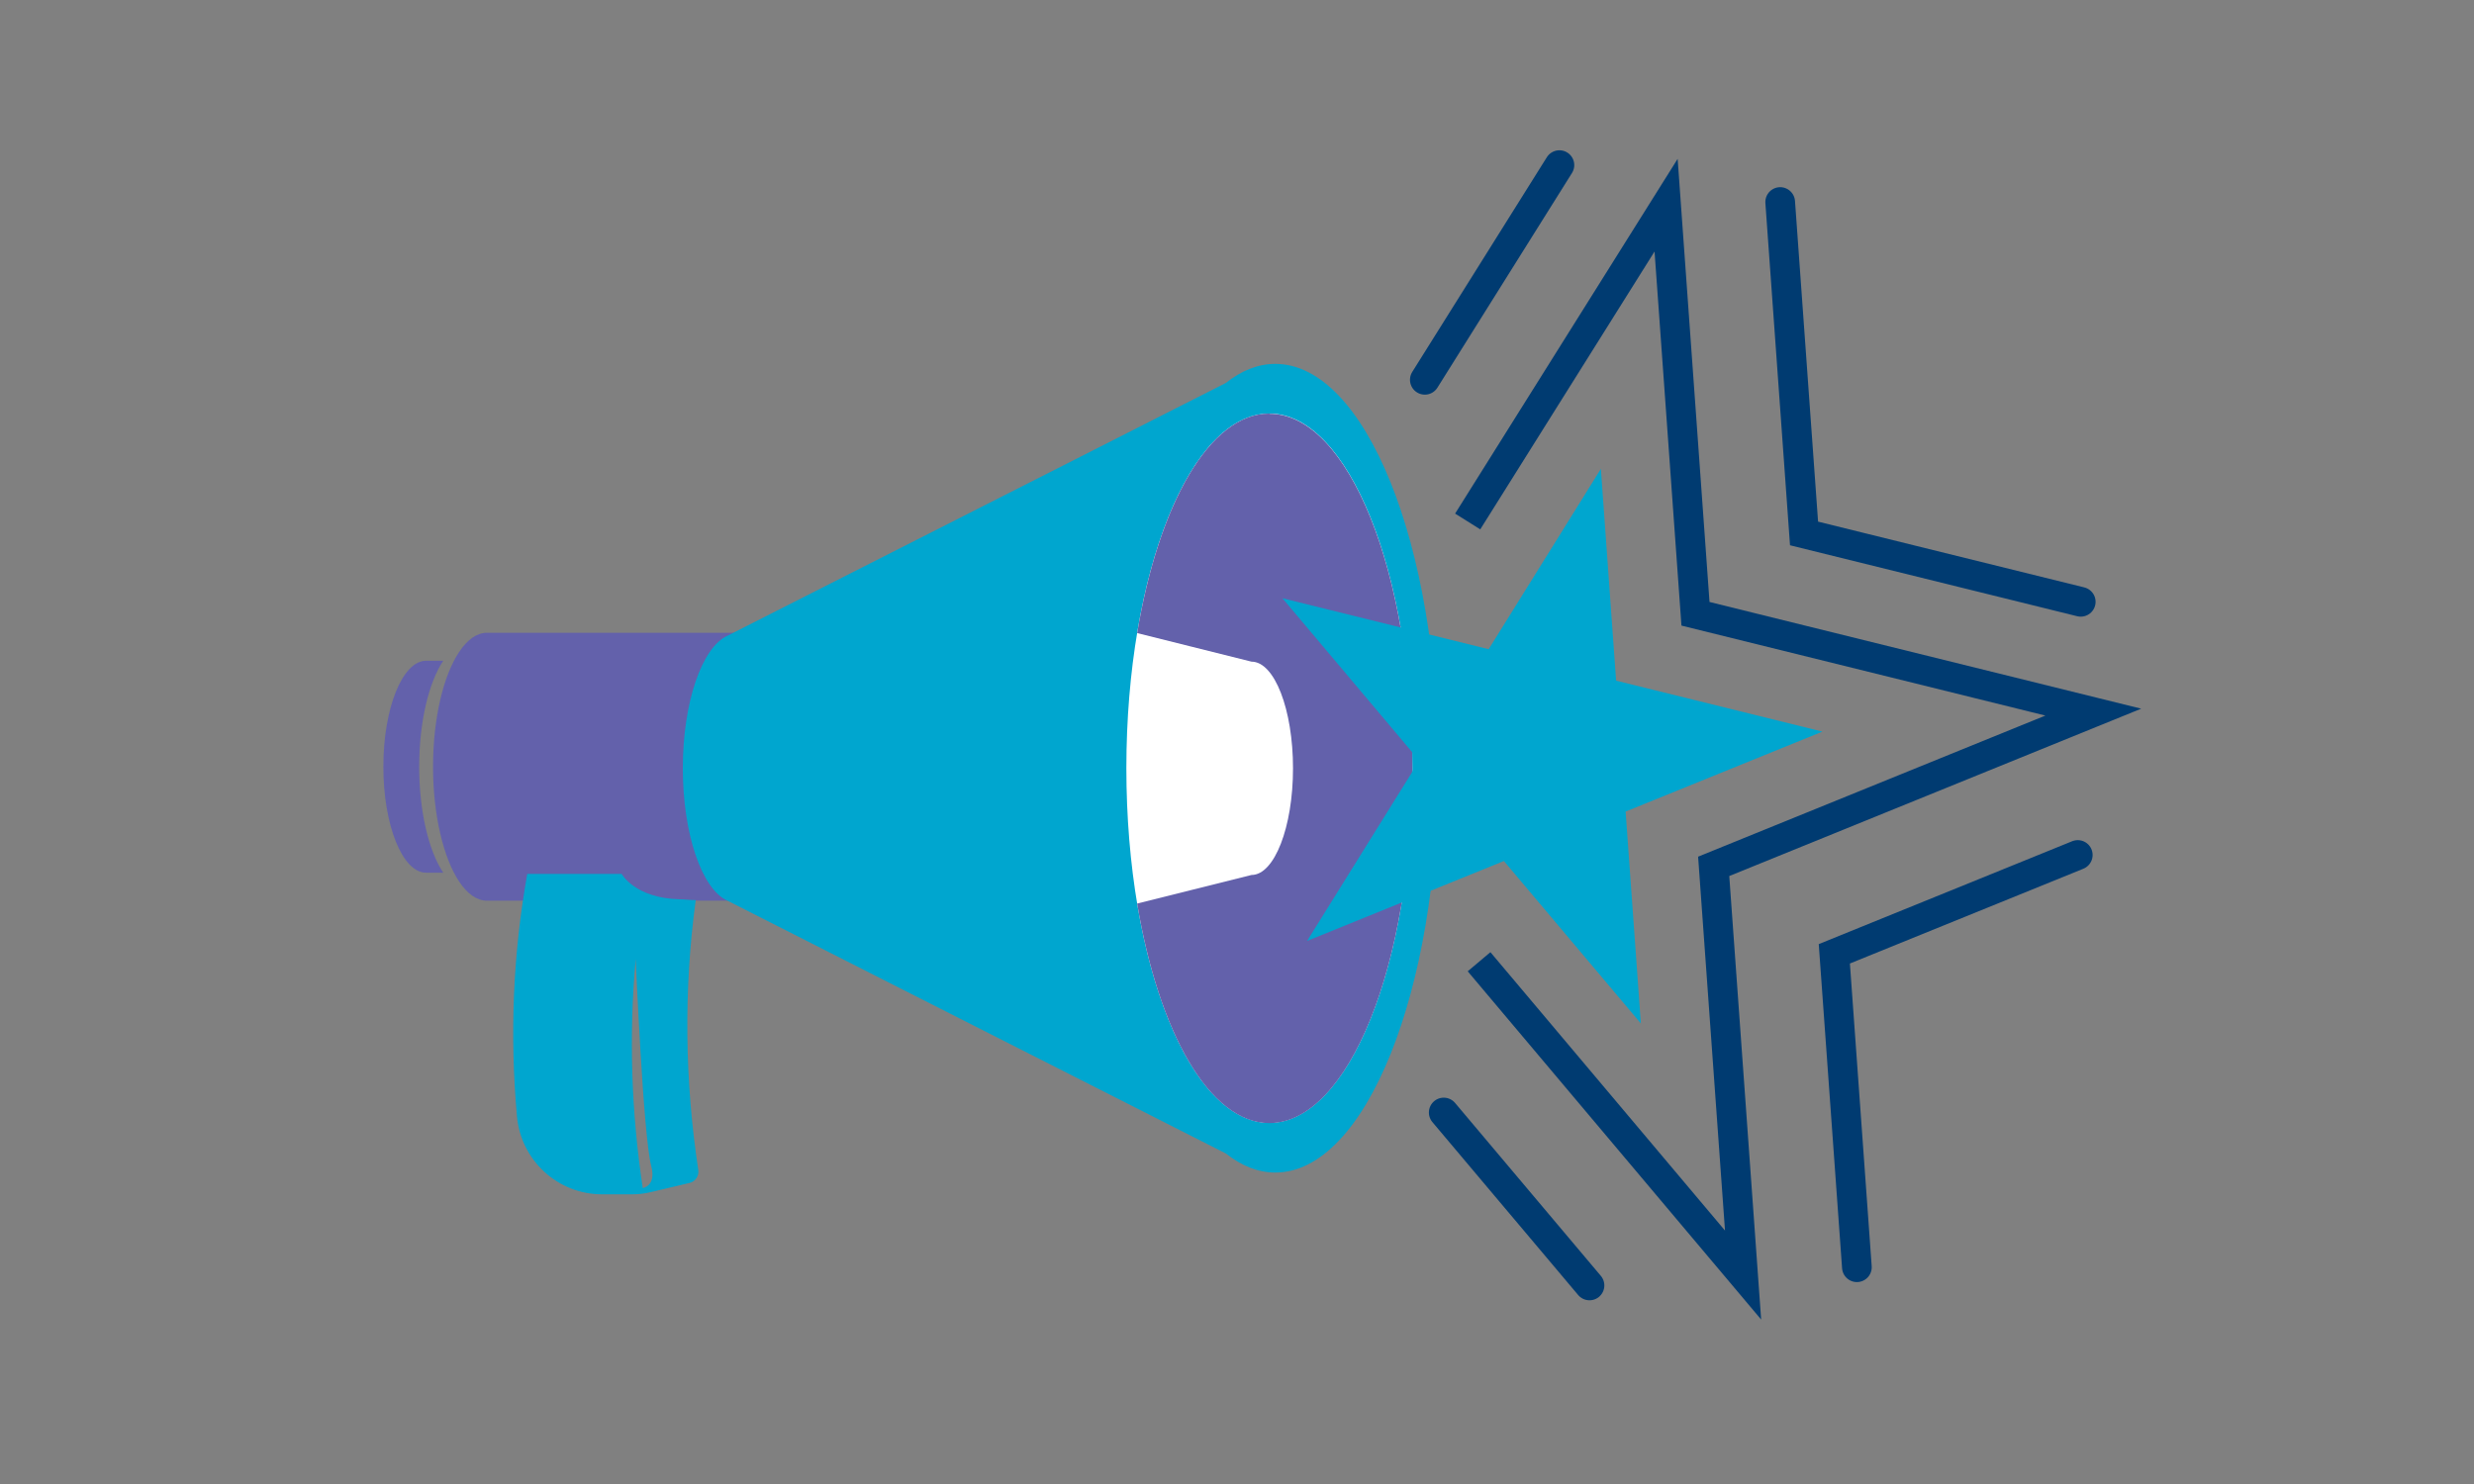 <?xml version="1.0" encoding="UTF-8"?><svg id="Layer_1" xmlns="http://www.w3.org/2000/svg" viewBox="0 0 250 150"><rect x="0" y="0" width="250" height="150" fill="#808080" stroke="none"/><defs><style>.cls-1,.cls-2{fill:none;}.cls-1,.cls-2,.cls-3{stroke:#003b71;stroke-miterlimit:10;stroke-width:3px;}.cls-1,.cls-3{stroke-linecap:round;}.cls-4{fill:#00a6cf;}.cls-5{fill:#6361ab;}.cls-6,.cls-3{fill:#fff;}</style></defs><line class="cls-3" x1="160.62" y1="129.93" x2="145.89" y2="112.45"/><polyline class="cls-1" points="209.96 86.42 185.36 96.41 187.64 128.09"/><polyline class="cls-1" points="179.89 20.42 182.3 53.92 210.26 60.83"/><line class="cls-3" x1="143.98" y1="38.39" x2="157.58" y2="16.69"/><polyline class="cls-2" points="148.31 52.71 168.36 20.74 171.33 62.04 211.53 71.98 173.17 87.57 176.14 128.88 149.46 97.21"/><path class="cls-5" d="M44.78,66.79h-1.68s-.04,0-.05,0c-2.38,0-4.31,4.79-4.31,10.71s1.93,10.71,4.31,10.71c0,0,.01,0,.02,0h0s1.72,0,1.72,0c-1.46-2.19-2.43-6.17-2.43-10.71s.97-8.52,2.43-10.71Z"/><path class="cls-5" d="M70.31,77.5c0-6.76,1.96-12.38,4.55-13.54h-25.59s-.05,0-.07,0c-1.03,0-1.99.71-2.81,1.95-1.58,2.37-2.63,6.68-2.63,11.59s1.06,9.23,2.63,11.6c.82,1.23,1.78,1.94,2.81,1.94,0,0,.01,0,.02,0h0s25.64,0,25.64,0c-2.59-1.16-4.55-6.78-4.55-13.54Z"/><path class="cls-4" d="M128.87,36.78c-1.75,0-3.43.68-5,1.93l-50.36,25.55c-2.56,1.15-4.51,6.7-4.51,13.39s1.94,12.25,4.51,13.39l50.36,25.55c1.58,1.25,3.26,1.93,5,1.93,9.1,0,16.47-18.3,16.47-40.87s-7.37-40.87-16.47-40.87Z"/><path class="cls-4" d="M70.3,90.98c-.54.01-1.09-.08-1.63-.08-4.53-.12-5.85-2.57-5.85-2.57h-9.54c-1.44,8.08-1.78,16.25-1.04,24.51.4,4.46,4.13,7.88,8.6,7.88h3.01c.64,0,1.28-.07,1.9-.22l3.93-.93c.59-.14.97-.71.88-1.31-1.36-9.04-1.49-18.13-.26-27.27ZM64.95,120.08c-1.15-7.68-1.42-15.4-.71-23.15,0,0,.76,17.89,1.57,20.94.53,2.01-.85,2.21-.85,2.21Z"/><ellipse class="cls-6" cx="128.27" cy="77.65" rx="14.45" ry="35.85"/><path class="cls-5" d="M128.27,41.8c-6.03,0-11.19,9.17-13.36,22.19l11.56,2.89c2.32,0,4.19,4.83,4.19,10.78s-1.88,10.78-4.19,10.78l-11.56,2.89c2.17,13.02,7.33,22.19,13.36,22.19,7.98,0,14.45-16.05,14.45-35.85s-6.47-35.85-14.45-35.85Z"/><polygon class="cls-4" points="184.16 73.95 164.27 82.03 165.81 103.45 151.97 87.03 132.08 95.11 143.42 76.88 129.59 60.47 150.43 65.62 161.77 47.39 163.31 68.8 184.16 73.95"/></svg>